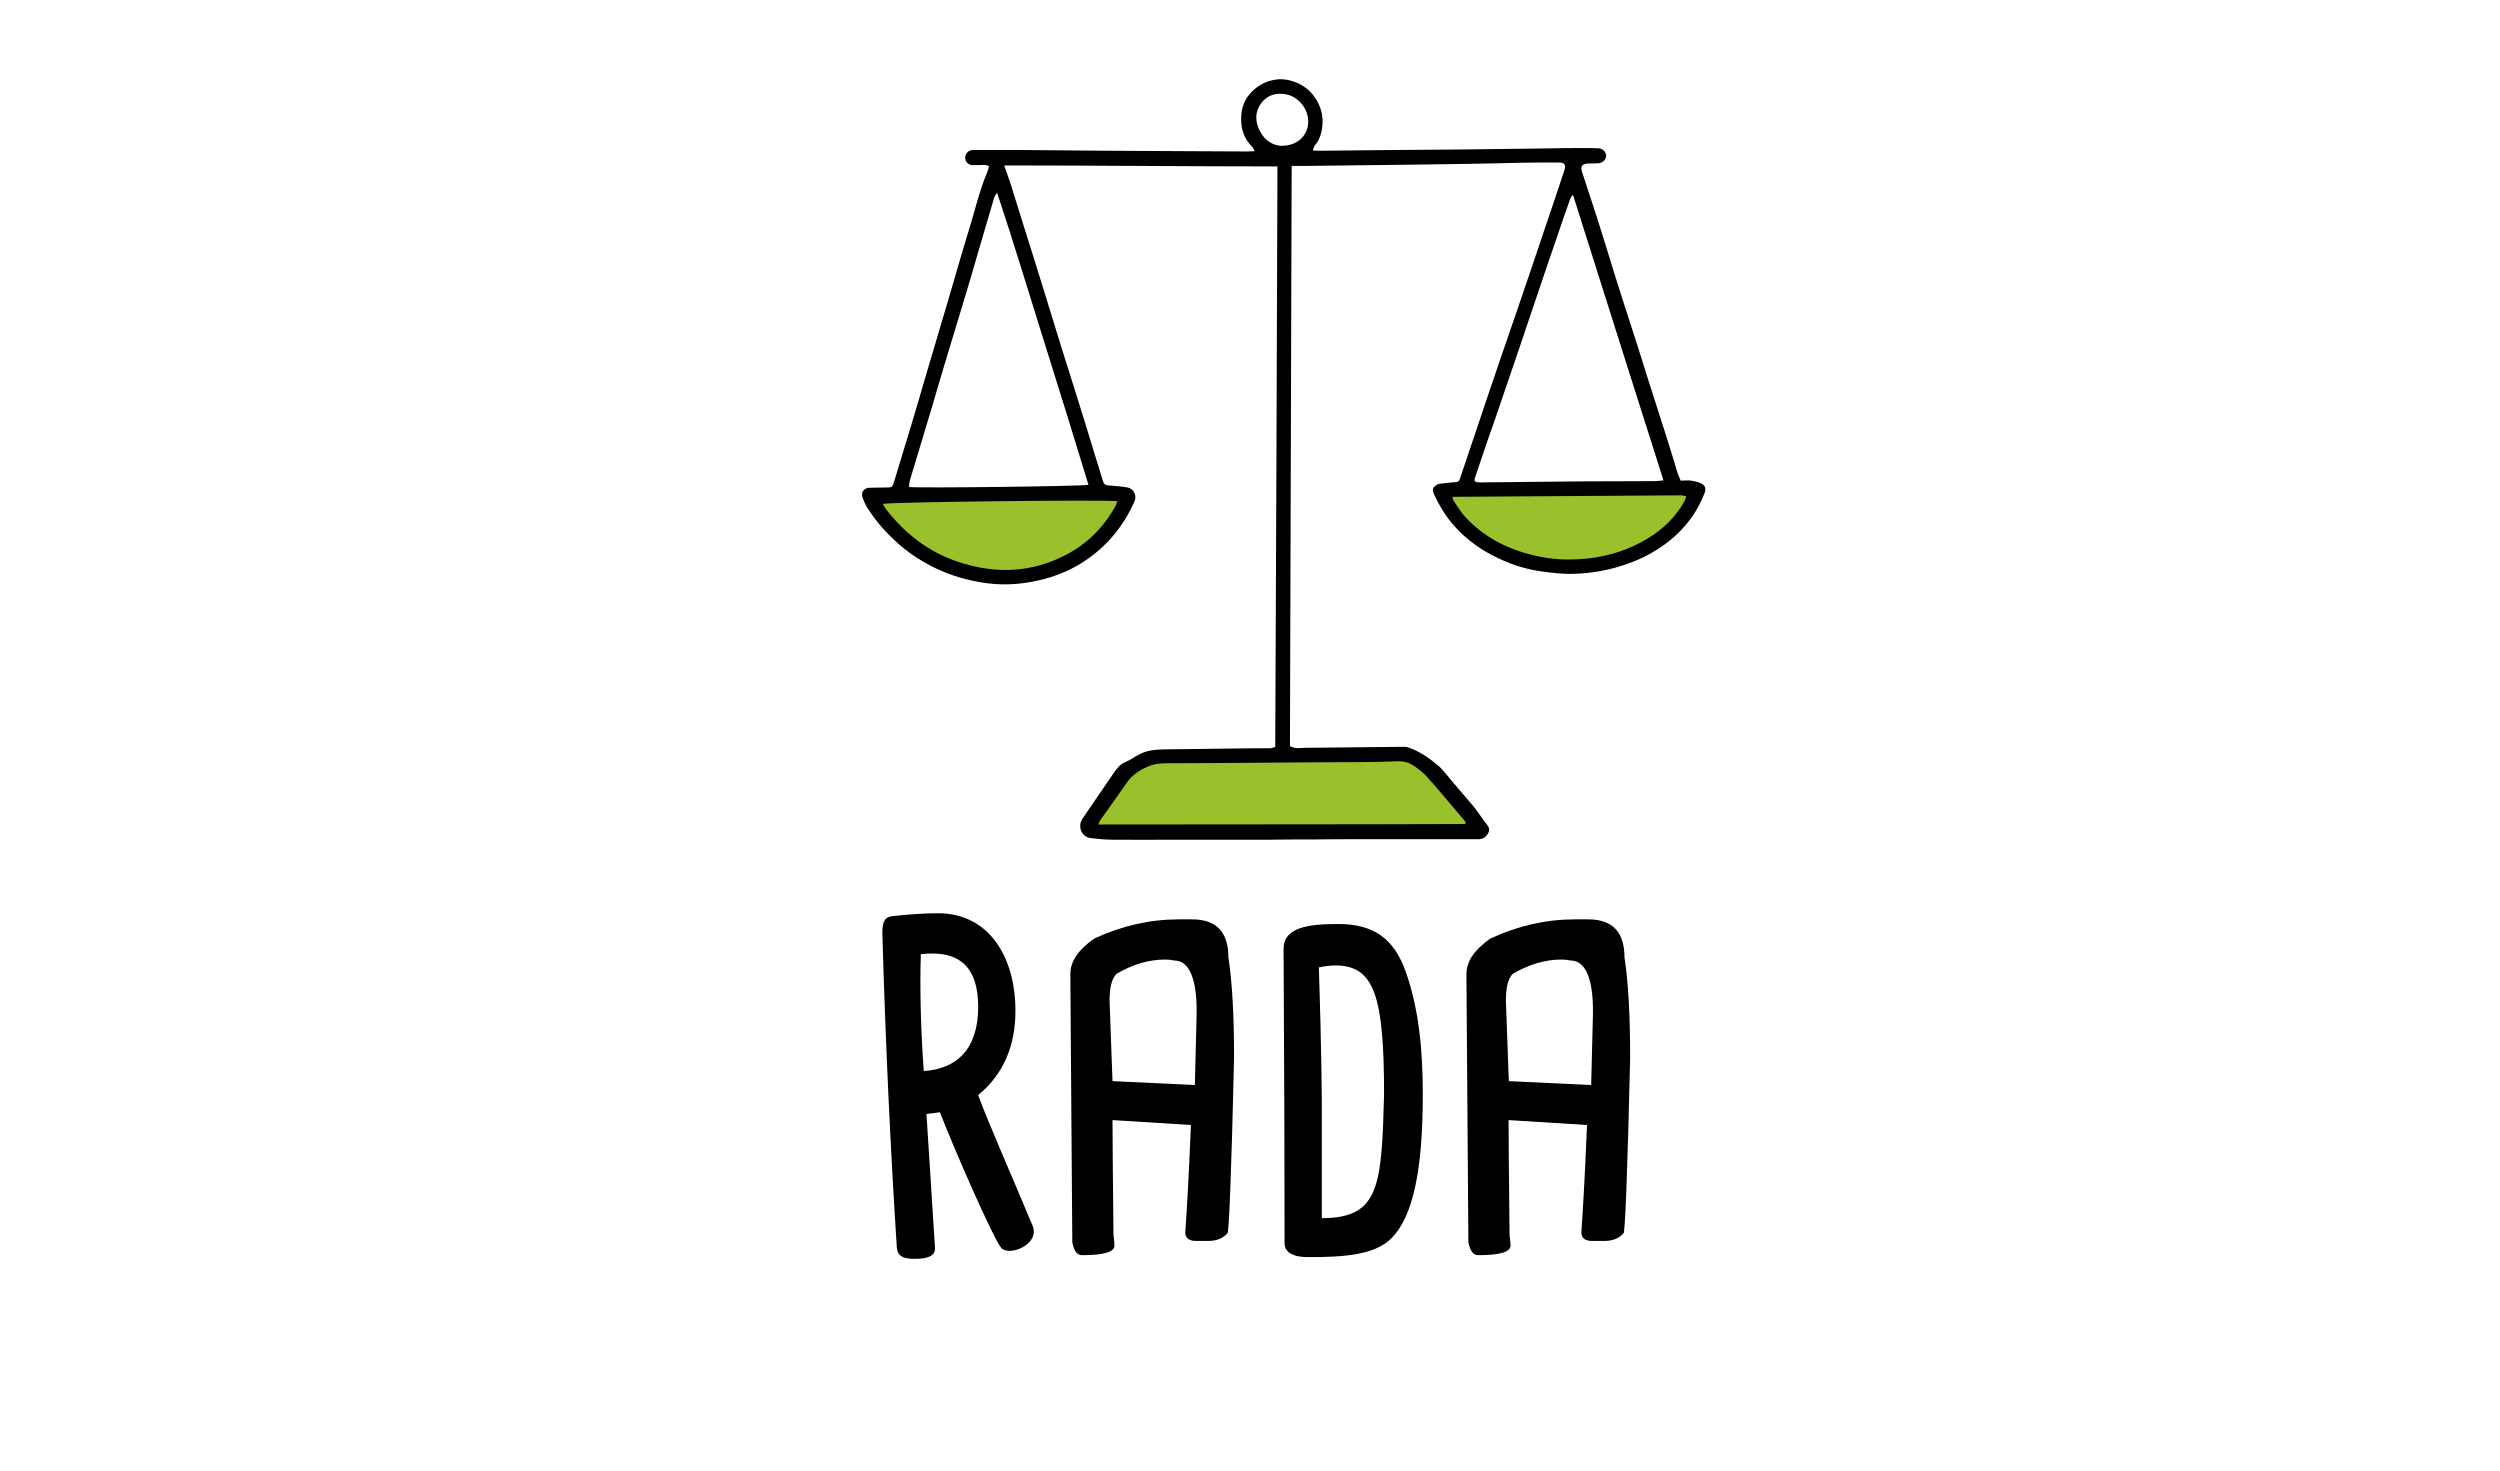 <?xml version="1.0" encoding="utf-8"?>
<!-- Generator: Adobe Illustrator 24.0.2, SVG Export Plug-In . SVG Version: 6.00 Build 0)  -->
<svg version="1.1" id="Vrstva_1" xmlns="http://www.w3.org/2000/svg" xmlns:xlink="http://www.w3.org/1999/xlink" x="0px" y="0px"
	 viewBox="0 0 102 60" style="enable-background:new 0 0 102 60;" xml:space="preserve">
<style type="text/css">
	.st0{fill:#9AC12C;}
</style>
<path class="st0" d="M35.71,20.21l10.19-0.2v0.59l-0.8,1.23l-1.69,1.28l-2.16,0.59l-2.94-0.88c0,0-2.27-1.26-2.28-1.45
	C36.01,21.19,35.71,20.21,35.71,20.21z"/>
<path class="st0" d="M58.84,19.88h4.82h5.25l0.21,0.33l-0.31,0.91l-1.31,0.99l-2.59,0.94c0,0-1.62,0-1.81,0s-2.47-0.87-2.47-0.87
	l-1.35-1.22l-0.67-1.07H58.84z"/>
<path class="st0" d="M46.65,31.05l1.27-0.34h3.34l5.21-0.12l1.31,0.35l0.82,0.71l1.04,1.18l0.68,0.8l-0.52,0.3l-1.2,0.09
	c0,0-4.73-0.16-4.8-0.14c-0.07,0.02-5.84,0.14-5.84,0.14l-3.27-0.19l-0.29-0.35l0.87-1.18l0.84-0.96L46.65,31.05z"/>
<g>
	<path d="M36.59,50.89c-0.26-4.02-0.46-8.29-0.59-12.81c0-0.47,0.09-0.66,0.39-0.7c0.73-0.08,1.36-0.12,1.88-0.12
		c2.07,0,3.16,1.77,3.16,3.98c0,1.46-0.51,2.61-1.52,3.44c0.39,1.08,1.36,3.26,2.22,5.33c0.32,0.78-1,1.28-1.29,0.89
		c-0.33-0.41-1.88-3.94-2.49-5.52l-0.55,0.07l0.35,5.49c0,0.31-0.32,0.42-0.82,0.42S36.62,51.25,36.59,50.89z M39.91,41.08
		c0-1.54-0.68-2.34-2.34-2.15c-0.05,1.49,0.01,3.29,0.12,4.77C39.03,43.61,39.91,42.81,39.91,41.08z"/>
	<path d="M43.75,50.68l-0.08-10.94c0-0.51,0.32-0.99,0.98-1.45c1.12-0.52,2.28-0.78,3.44-0.78h0.55c0.99,0,1.48,0.52,1.48,1.56
		c0.16,1.04,0.23,2.41,0.23,4.1c-0.11,4.77-0.21,7.15-0.27,7.15c-0.19,0.21-0.45,0.31-0.78,0.31h-0.51c-0.28,0-0.43-0.12-0.43-0.35
		c0.05-0.75,0.13-1.94,0.23-4.38l-3.2-0.2c0,0.54,0.01,1.84,0.04,4.69c0.03,0.22,0.04,0.37,0.04,0.43c0,0.26-0.43,0.39-1.29,0.39
		C43.95,51.23,43.81,51.04,43.75,50.68z M48.82,41.46c0.04-1.51-0.3-2.27-0.9-2.27c-0.14-0.03-0.26-0.04-0.39-0.04
		c-0.66,0-1.33,0.2-1.99,0.59c-0.19,0.21-0.27,0.58-0.27,1.09l0.12,3.28l3.36,0.16L48.82,41.46z"/>
	<path d="M52.41,50.71v-0.04c0-3-0.01-6.98-0.04-11.95c0-0.9,1.04-1.02,2.23-1.02c1.39,0,2.27,0.54,2.77,1.99
		c0.53,1.52,0.68,3.2,0.68,4.98c0,3.07-0.4,5.01-1.31,5.88c-0.69,0.66-1.93,0.74-3.32,0.74C52.75,51.3,52.41,51.1,52.41,50.71z
		 M56.47,44.66c0-4.01-0.39-5.27-1.99-5.27c-0.2,0-0.5,0.04-0.67,0.08c0.11,3.41,0.12,5.32,0.12,5.74v4.49
		C56.29,49.7,56.37,48.38,56.47,44.66z"/>
	<path d="M59.91,50.68l-0.08-10.94c0-0.51,0.32-0.99,0.98-1.45c1.12-0.52,2.28-0.78,3.44-0.78h0.55c0.99,0,1.48,0.52,1.48,1.56
		c0.16,1.04,0.23,2.41,0.23,4.1c-0.11,4.77-0.21,7.15-0.27,7.15c-0.19,0.21-0.45,0.31-0.78,0.31h-0.51c-0.28,0-0.43-0.12-0.43-0.35
		c0.05-0.75,0.13-1.94,0.23-4.38l-3.2-0.2c0,0.54,0.01,1.84,0.04,4.69c0.03,0.22,0.04,0.37,0.04,0.43c0,0.26-0.43,0.39-1.29,0.39
		C60.11,51.23,59.98,51.04,59.91,50.68z M64.99,41.46c0.04-1.51-0.3-2.27-0.9-2.27c-0.14-0.03-0.26-0.04-0.39-0.04
		c-0.66,0-1.33,0.2-1.99,0.59c-0.19,0.21-0.27,0.58-0.27,1.09l0.12,3.28l3.36,0.16L64.99,41.46z"/>
</g>
<g>
	<path d="M52.03,30.48c0.04-7.89,0.06-15.77,0.09-23.69C48.4,6.79,44.7,6.75,40.97,6.75c0.09,0.25,0.17,0.47,0.24,0.68
		c0.21,0.67,0.42,1.34,0.63,2.02c0.24,0.76,0.48,1.52,0.71,2.27c0.25,0.8,0.49,1.6,0.74,2.4c0.24,0.77,0.49,1.55,0.73,2.32
		c0.23,0.73,0.45,1.46,0.67,2.18c0.1,0.32,0.2,0.65,0.3,0.97c0.06,0.19,0.11,0.21,0.31,0.22c0.24,0.02,0.48,0.04,0.71,0.08
		c0.25,0.05,0.38,0.34,0.28,0.56c-0.44,1-1.11,1.82-2.02,2.43c-0.51,0.34-1.06,0.58-1.65,0.74c-0.76,0.2-1.53,0.28-2.32,0.18
		c-0.62-0.08-1.22-0.23-1.8-0.47c-0.77-0.32-1.47-0.77-2.07-1.35c-0.4-0.38-0.75-0.8-1.04-1.26c-0.08-0.12-0.14-0.26-0.19-0.4
		c-0.09-0.21,0.03-0.41,0.27-0.42c0.22-0.01,0.45,0,0.67-0.01c0.26,0,0.26,0,0.34-0.24c0.22-0.71,0.43-1.43,0.65-2.14
		c0.22-0.72,0.43-1.45,0.64-2.17c0.31-1.05,0.62-2.1,0.93-3.14c0.28-0.94,0.54-1.88,0.83-2.81c0.25-0.8,0.43-1.62,0.76-2.39
		c0.03-0.07,0.04-0.14,0.06-0.22c-0.18-0.1-0.37-0.02-0.54-0.05c-0.03-0.01-0.07,0.01-0.1,0.01c-0.2,0-0.34-0.14-0.33-0.32
		c0.01-0.17,0.14-0.3,0.33-0.3c0.31,0,0.63,0,0.94,0c0.73,0,1.46,0,2.18,0.01c0.76,0,1.52,0.02,2.28,0.02
		c1.23,0.01,2.45,0.01,3.68,0.02c0.7,0,1.39,0.01,2.09,0.01c0.09,0,0.18-0.01,0.31-0.01c-0.04-0.08-0.06-0.14-0.1-0.18
		c-0.31-0.3-0.45-0.69-0.45-1.1c-0.01-0.47,0.13-0.89,0.52-1.23c0.29-0.25,0.6-0.38,0.95-0.42c0.15-0.02,0.32,0,0.47,0.03
		c0.44,0.1,0.81,0.33,1.07,0.71c0.24,0.35,0.35,0.75,0.3,1.18c-0.03,0.3-0.13,0.58-0.33,0.81C53.6,6,53.6,6.06,53.56,6.14
		c0.15,0.01,0.27,0.01,0.39,0.01c1.85-0.02,3.7-0.04,5.54-0.05c1.11-0.01,2.22-0.03,3.33-0.04c0.54-0.01,1.08-0.02,1.62-0.02
		c0.26,0,0.51,0,0.77,0.01c0.17,0,0.31,0.14,0.32,0.29c0.01,0.16-0.14,0.31-0.31,0.32c-0.14,0.01-0.28,0.01-0.42,0.01
		c-0.25,0.01-0.33,0.12-0.25,0.35c0.21,0.64,0.42,1.29,0.63,1.93c0.23,0.72,0.45,1.44,0.67,2.16c0.31,0.98,0.62,1.96,0.94,2.93
		c0.17,0.52,0.32,1.04,0.49,1.56c0.22,0.69,0.44,1.37,0.66,2.06c0.17,0.53,0.33,1.06,0.49,1.59c0.04,0.12,0.09,0.23,0.14,0.36
		c0.15,0,0.29-0.02,0.43,0c0.14,0.02,0.29,0.06,0.42,0.12c0.16,0.08,0.19,0.22,0.13,0.38c-0.3,0.8-0.81,1.46-1.48,1.99
		c-0.59,0.46-1.24,0.78-1.96,1c-0.61,0.19-1.23,0.29-1.86,0.31c-0.44,0.02-0.88-0.03-1.31-0.09c-0.62-0.08-1.21-0.26-1.78-0.53
		c-0.67-0.31-1.28-0.73-1.78-1.28c-0.36-0.39-0.63-0.83-0.85-1.3c-0.05-0.11-0.11-0.22-0.03-0.33c0.05-0.06,0.14-0.12,0.22-0.14
		c0.19-0.03,0.38-0.04,0.57-0.06c0.23-0.02,0.24-0.02,0.31-0.25c0.36-1.06,0.71-2.12,1.07-3.18c0.38-1.13,0.77-2.26,1.16-3.39
		c0.4-1.17,0.8-2.34,1.19-3.51c0.27-0.79,0.54-1.59,0.8-2.38c0.08-0.25,0.03-0.34-0.24-0.34c-0.51,0-1.01,0-1.52,0.01
		C60.53,6.68,59,6.7,57.47,6.72c-1.41,0.02-2.82,0.03-4.23,0.05c-0.17,0-0.34,0-0.54,0c-0.02,7.91-0.05,15.8-0.07,23.67
		c0.23,0.13,0.44,0.07,0.64,0.07c1.34-0.01,2.69-0.03,4.03-0.04c0.06,0,0.12,0.01,0.17,0.03c0.43,0.15,0.8,0.4,1.14,0.68
		c0.24,0.19,0.43,0.45,0.63,0.69c0.29,0.34,0.58,0.68,0.87,1.02c0.15,0.18,0.27,0.37,0.41,0.56c0.04,0.05,0.08,0.11,0.12,0.16
		c0.1,0.11,0.16,0.23,0.08,0.38c-0.08,0.15-0.2,0.24-0.38,0.25c-0.45,0-0.89,0-1.34,0c-0.6,0-1.21,0-1.81,0c-0.61,0-1.22,0-1.84,0
		c-0.58,0-1.16,0-1.74,0.01c-0.6,0-1.19,0-1.79,0.01c-0.6,0-1.21,0-1.81,0c-0.7,0-1.41,0-2.11,0c-0.83,0-1.65,0.01-2.48,0
		c-0.31,0-0.63-0.03-0.94-0.07c-0.36-0.05-0.52-0.48-0.32-0.78c0.42-0.61,0.83-1.22,1.25-1.83c0.14-0.2,0.27-0.4,0.53-0.5
		c0.18-0.07,0.34-0.2,0.52-0.29c0.43-0.24,0.91-0.21,1.38-0.22c1.08-0.01,2.15-0.03,3.23-0.04c0.26,0,0.51,0,0.77,0
		C51.9,30.51,51.95,30.5,52.03,30.48z M64.15,7.96c-0.03,0.06-0.06,0.1-0.08,0.14c-0.17,0.47-0.33,0.94-0.49,1.41
		c-0.34,0.98-0.67,1.96-1,2.94c-0.41,1.22-0.82,2.43-1.24,3.65c-0.22,0.66-0.45,1.32-0.68,1.97c-0.16,0.46-0.31,0.93-0.47,1.39
		c-0.06,0.17-0.03,0.21,0.14,0.22c0.09,0.01,0.18,0,0.27,0c1.33-0.01,2.65-0.03,3.98-0.04c0.99-0.01,1.97,0,2.96-0.01
		c0.1,0,0.2-0.02,0.33-0.03c-1.23-3.88-2.45-7.71-3.66-11.55C64.22,8.02,64.19,8,64.15,7.96z M37.09,19.87
		c0.35,0.05,7.14-0.03,7.32-0.09c-0.61-1.99-1.22-3.98-1.85-5.97c-0.62-1.98-1.22-3.97-1.88-5.95c-0.06,0.08-0.11,0.16-0.13,0.25
		c-0.22,0.74-0.44,1.49-0.66,2.24c-0.15,0.52-0.3,1.05-0.46,1.57c-0.27,0.9-0.55,1.81-0.82,2.71c-0.19,0.62-0.37,1.24-0.55,1.86
		c-0.31,1.04-0.63,2.08-0.94,3.12C37.1,19.68,37.1,19.77,37.09,19.87z M59.78,33.62c0.01-0.02,0.02-0.05,0.02-0.07
		c-0.05-0.06-0.09-0.13-0.15-0.19c-0.2-0.24-0.41-0.48-0.61-0.72c-0.26-0.3-0.51-0.61-0.78-0.9c-0.09-0.11-0.19-0.2-0.3-0.29
		c-0.27-0.22-0.53-0.41-0.93-0.39c-0.99,0.04-1.99,0.04-2.98,0.04c-0.93,0.01-1.87,0.01-2.8,0.02c-1.2,0.01-2.4,0.02-3.6,0.02
		c-0.29,0-0.57,0.02-0.85,0.15c-0.33,0.15-0.62,0.34-0.83,0.65c-0.36,0.52-0.73,1.03-1.09,1.54c-0.03,0.05-0.04,0.11-0.07,0.16
		C49.83,33.63,54.8,33.64,59.78,33.62z M36.02,20.56c0.05,0.09,0.09,0.16,0.14,0.23c0.78,1,1.74,1.74,2.95,2.14
		c1.25,0.41,2.5,0.46,3.75-0.01c1.16-0.43,2.04-1.18,2.64-2.25c0.04-0.07,0.06-0.14,0.09-0.22C45.2,20.38,36.27,20.48,36.02,20.56z
		 M59.27,20.27c0.01,0.07,0,0.1,0.01,0.12c0.17,0.24,0.32,0.51,0.52,0.72c0.86,0.92,1.95,1.41,3.17,1.63
		c0.61,0.11,1.23,0.11,1.86,0.04c0.86-0.1,1.65-0.36,2.38-0.8c0.63-0.38,1.16-0.88,1.52-1.54c0.03-0.05,0.04-0.12,0.07-0.19
		c-0.09-0.02-0.15-0.04-0.22-0.04C65.49,20.23,62.39,20.25,59.27,20.27z M52.26,5.95c0.59,0.01,1.01-0.32,1.1-0.81
		c0.11-0.59-0.34-1.21-0.93-1.3c-0.32-0.05-0.63,0.02-0.86,0.24c-0.32,0.32-0.4,0.73-0.22,1.15C51.53,5.67,51.86,5.92,52.26,5.95z"
		/>
</g>
</svg>
